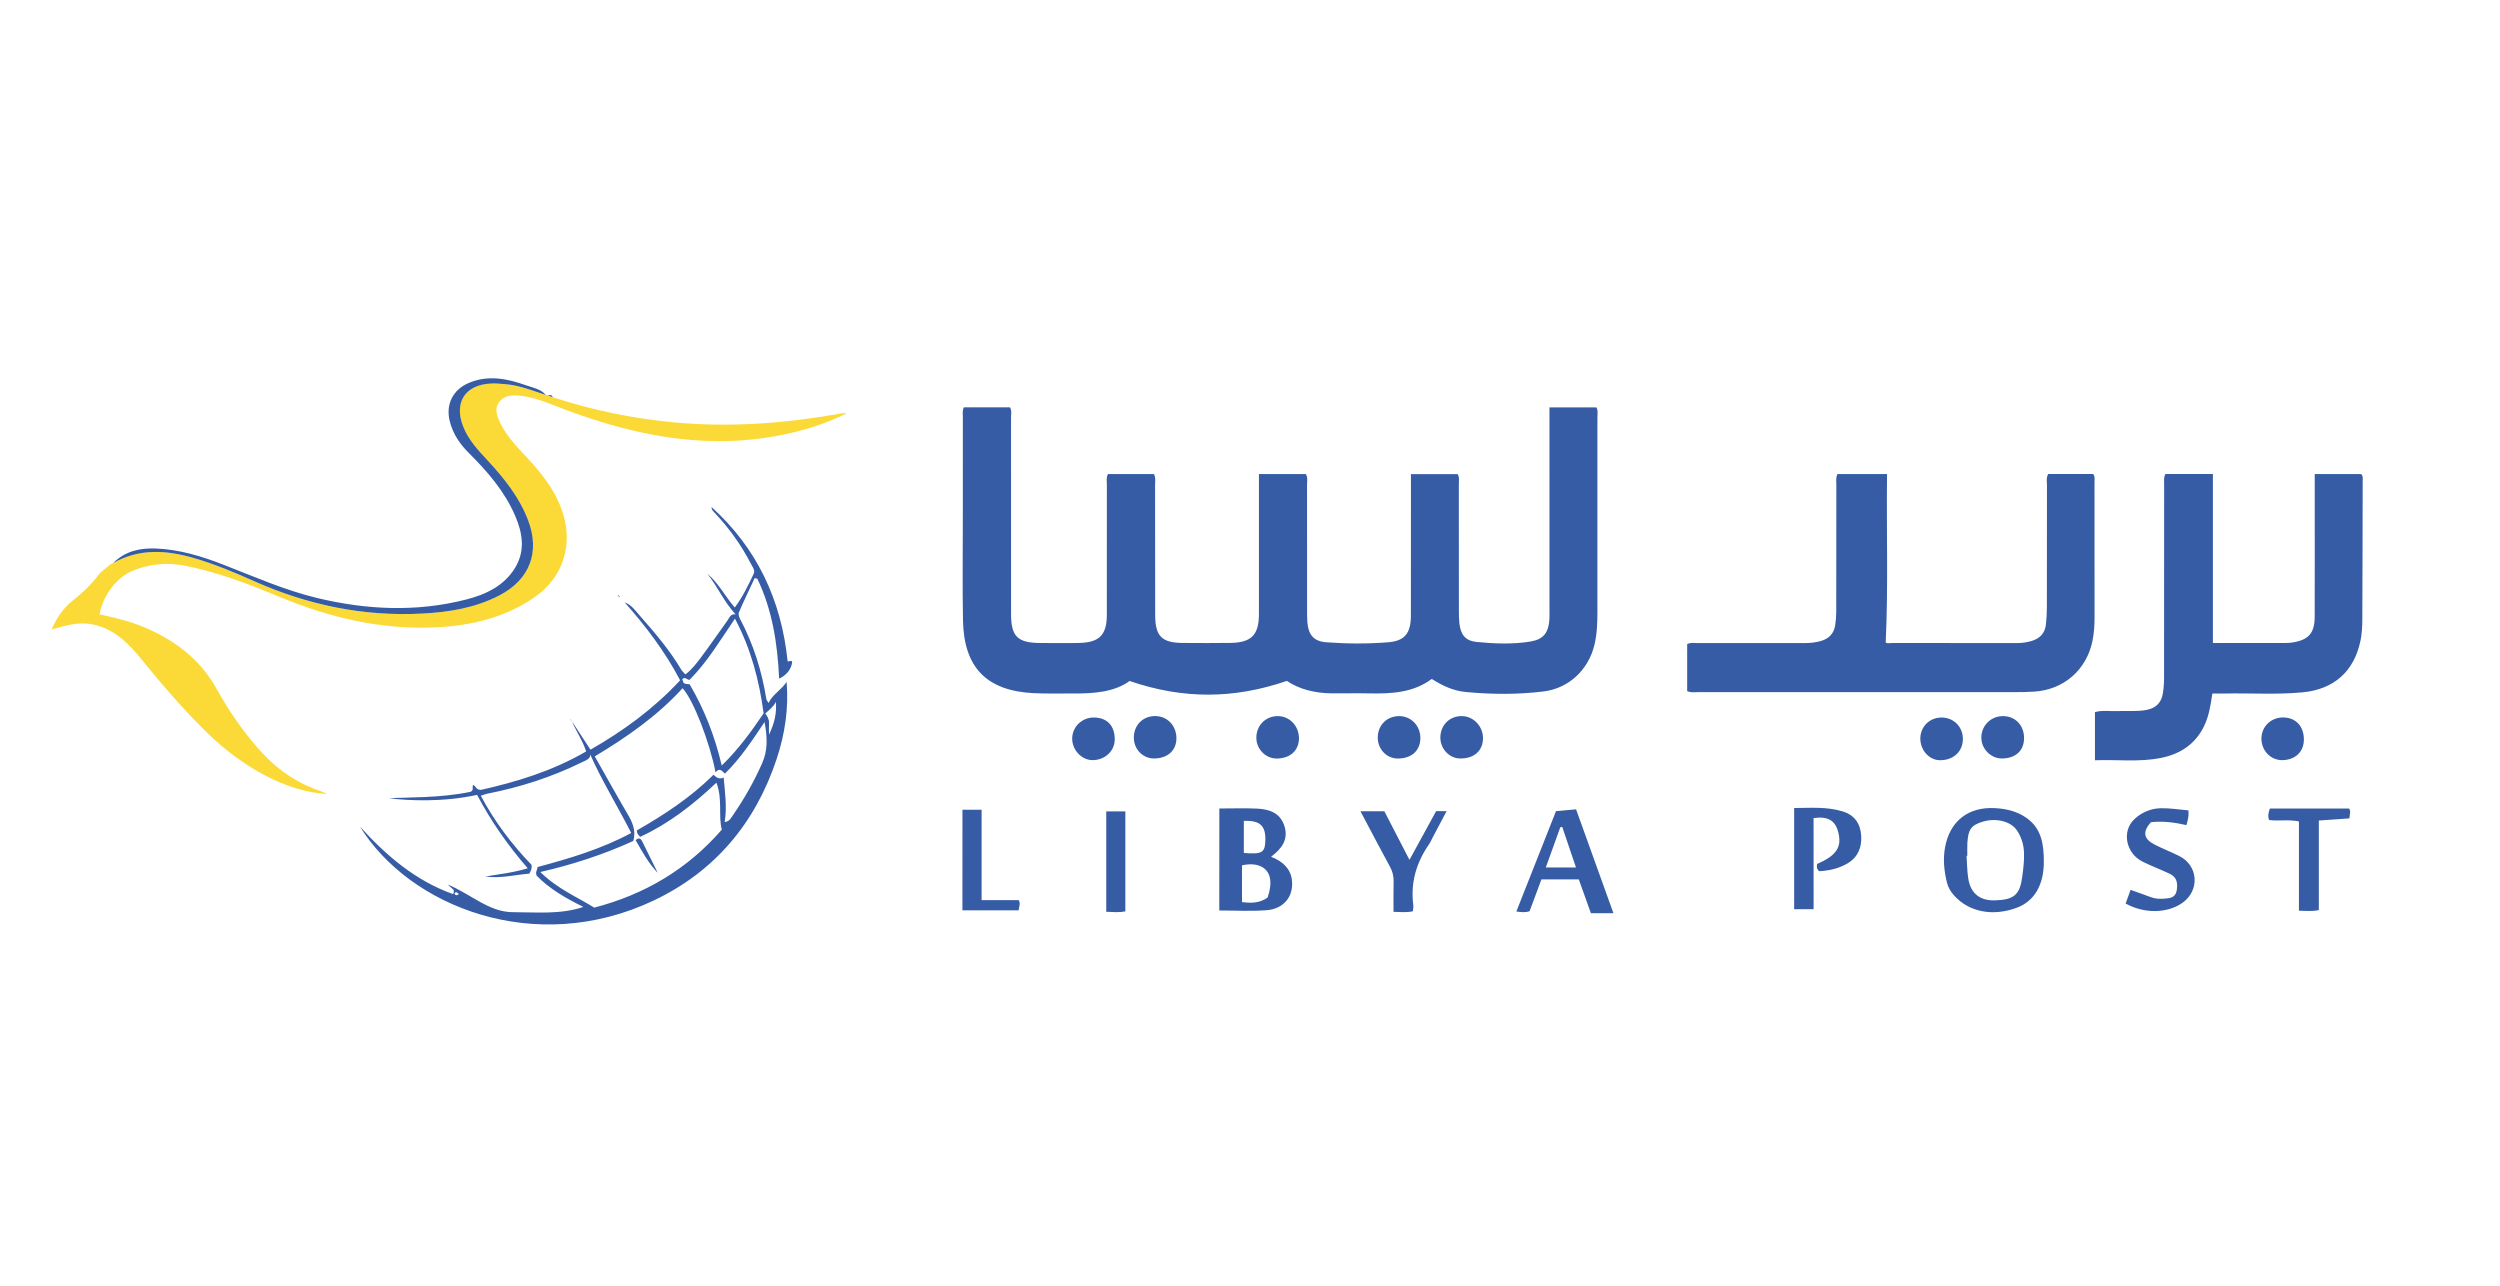 <svg version="1.1" id="Layer_1" xmlns="http://www.w3.org/2000/svg" x="0" y="0" viewBox="0 0 560 288" style="enable-background:new 0 0 560 288" xml:space="preserve"><style>.st0{fill:#365ca6}</style><path class="st0" d="M253.03 152.54c-3.42 2.49-8.04 2.85-12.75 2.8-2.91-.03-5.83.08-8.74-.07-10.53-.53-15.63-5.72-15.83-16.29-.14-7.5-.04-15.01-.04-22.52 0-7.65-.01-15.3.01-22.95 0-.71-.16-1.45.22-2.26h10.35c.43.78.22 1.59.22 2.37.02 14.65.01 29.29.01 43.94 0 5.01 1.47 6.45 6.55 6.47 2.91.01 5.83.06 8.74-.01 4.51-.11 6.16-1.82 6.16-6.32.01-9.69 0-19.38.01-29.07 0-.78-.19-1.59.24-2.44h10.31c.44.87.25 1.68.25 2.46.02 9.69 0 19.38.02 29.07.01 4.81 1.47 6.28 6.24 6.3 3.57.02 7.14.05 10.71-.01 4.61-.08 6.29-1.82 6.29-6.44.01-9.62 0-19.24 0-28.86v-2.52h10.5c.5.77.28 1.59.28 2.37.02 9.4.01 18.8.01 28.2 0 .87 0 1.75.06 2.62.21 2.75 1.41 4.27 4.14 4.48 4.65.36 9.33.38 13.97.01 3.76-.3 5.08-2.08 5.08-6.02.02-9.76.01-19.53.01-29.29v-2.35h10.47c.44.73.26 1.55.26 2.33.01 9.4.01 18.8.01 28.2 0 .95.01 1.9.11 2.84.28 2.6 1.34 3.97 3.9 4.22 3.98.39 8.01.55 11.97-.09 2.94-.47 4.09-1.95 4.29-4.9.05-.73.02-1.46.02-2.19V91.25h10.52c.41.73.22 1.55.22 2.34.01 14.43.02 28.86 0 43.28 0 2.55-.06 5.1-.67 7.6-1.34 5.54-5.69 9.7-11.36 10.41-5.79.72-11.62.68-17.44.13-2.75-.26-5.18-1.36-7.63-2.93-4.19 3.12-9.1 3.34-14.1 3.24-2.77-.06-5.54.01-8.31-.01-3.79-.03-7.34-.94-10.05-2.79-11.83 4.06-23.21 4.15-35.23.02zM458.8 106.18h10.07c.46.59.3 1.2.3 1.76.01 10.13.01 20.26.01 30.38 0 1.75-.11 3.48-.46 5.21-1.33 6.53-6.43 11-13.13 11.4-1.53.09-3.06.11-4.59.11-23.53.01-47.07.01-70.6 0-.78 0-1.59.16-2.47-.23v-10.54c.84-.4 1.65-.22 2.43-.22 7.94-.02 15.88-.02 23.83 0 1.25 0 2.48-.12 3.67-.46 1.75-.5 2.92-1.62 3.21-3.47.16-1 .25-2.02.25-3.04.02-9.47.01-18.94.02-28.42 0-.78-.17-1.59.25-2.47h11.11c-.16 12.53.29 25.03-.3 37.7.31.34.92.14 1.46.14 9.33.01 18.65 0 27.98.02 1.11 0 2.19-.17 3.23-.47 1.84-.53 3.01-1.75 3.22-3.7.14-1.3.21-2.62.21-3.92.02-9.11 0-18.22.02-27.32-.01-.79-.21-1.61.28-2.46zM485.05 106.18h10.64v37.85c5.26 0 10.26.01 15.26 0 .87 0 1.76.02 2.61-.12 3.58-.58 4.91-2.1 4.93-5.74.03-8.01.01-16.02.01-24.04v-7.94h10.39c.49.45.35 1.06.35 1.63-.02 10.34-.03 20.69-.08 31.03-.01 1.52-.09 3.07-.39 4.56-1.4 6.98-5.98 11.03-13.05 11.68-5.82.54-11.65.14-17.47.26-.86.02-1.72 0-2.68 0-.39 2.59-.75 5.01-1.84 7.26-1.96 4.08-5.34 6.28-9.61 7.15-4.88 1-9.83.35-14.85.54v-10.79c1.68-.48 3.42-.15 5.12-.23 2.18-.1 4.36.17 6.53-.28 2.03-.42 3.22-1.62 3.55-3.62.19-1.14.28-2.31.28-3.47.02-14.42.01-28.84.02-43.27.02-.78-.17-1.6.28-2.46z"/><path d="M122.27 88.47c.12.02.23.04.35.05.39.15.78.3 1.17.44 9.02 2.98 18.25 4.85 27.71 5.7 12.5 1.11 24.86.13 37.16-2.09.21-.04.43 0 1.03 0-5.24 2.59-10.46 4.13-15.82 5.1-17.38 3.16-33.82-.58-49.9-6.93-2.31-.91-4.64-1.75-7.11-2.05-1.83-.22-3.8-.27-5.03 1.35-1.21 1.6-.45 3.34.35 4.94 1.59 3.18 4.13 5.6 6.48 8.18 3.5 3.85 6.56 7.97 7.81 13.19 1.61 6.72-.82 13.23-6.49 17.25-6.72 4.76-14.36 6.55-22.42 6.93-12.23.57-23.82-2.2-35.05-6.87-6.85-2.85-13.79-5.52-21.11-6.95-4.01-.78-7.99-.41-11.79 1.19-3.52 1.48-6.57 5.53-7.32 9.7 3.36.75 6.74 1.52 9.94 2.87 6.9 2.91 12.61 7.19 16.31 13.86 2.88 5.17 6.22 10.02 10.24 14.37 3.67 3.98 8.08 6.87 13.23 8.59.41.14.79.36 1.25.57-9.31-.52-19.17-6.24-26.74-13.61-5.23-5.09-9.99-10.6-14.58-16.26-2.96-3.66-6.13-7.01-11.03-8.09-3.14-.69-6.03.15-9.35 1.1 1.18-2.77 2.75-4.91 4.81-6.53 2.12-1.67 4.01-3.48 5.64-5.63.73-.96 1.84-1.63 2.78-2.44l-.06.04c.21-.12.41-.24.62-.36 5.81-3.26 11.85-2.89 17.97-1.11 4.69 1.36 9.18 3.25 13.63 5.23 11.97 5.34 24.46 7.92 37.57 7.23 5.98-.32 11.85-1.25 17.28-4.06 6.81-3.53 9.19-9.69 6.45-16.86-1.96-5.14-5.31-9.33-8.99-13.3-2.18-2.35-4.4-4.69-5.58-7.75-2.07-5.37.51-9.3 6.27-9.56 1.09-.05 2.18.06 3.27.15 3.18.27 6.08 1.48 9.05 2.42z" style="fill:#fbda37"/><path class="st0" d="M139.87 134.92c1.55.51 2.43 1.84 3.42 2.96 3.37 3.82 6.68 7.69 9.3 12.1.21.36.55.64.94 1.09 1.47-1.12 2.52-2.51 3.54-3.88 2-2.68 3.9-5.44 5.85-8.16.48-.67.73-1.6 1.87-1.4-2.66-2.86-4.07-6.3-6.36-9.12 2.5 2.05 3.93 5 6.16 7.57 1.84-2.47 3.02-5 4.22-7.52.39-.81-.21-1.52-.58-2.23-2.25-4.36-5.1-8.3-8.5-11.84-.22-.23-.35-.55-.34-.91 10.16 9.21 15.6 20.76 17.03 34.46.15.44.78-.41 1.04.26-.25 1.6-1.12 2.82-2.93 3.73-.37-7.85-1.52-15.39-4.89-22.39-.2-.05-.4-.1-.59-.15-1.2 2.56-2.43 5.11-3.55 7.71-.16.38.06 1.02.28 1.45 2.99 5.65 4.87 11.65 5.88 17.94.03.2.2.37.49.89.96-2.03 2.92-2.93 4.05-4.76.5 5.97-.38 11.73-2.25 17.35-4.79 14.4-13.94 25.24-27.62 31.69-26.56 12.53-54.65 1.29-65.71-16.62 5.9 6.53 12.45 12.13 20.86 15.14.37-.72.15-.97-.16-1.22-.21-.16-.39-.36-1.01-.93 5.26 2.21 9.29 6.22 14.65 6.2 5.2-.01 10.52.57 15.71-1.18-3.88-1.92-7.56-4.02-10.45-6.99-.4-.86.23-1.36.17-1.94 7.23-1.94 14.26-4.01 21-7.63-3.08-6.07-6.62-11.78-9.19-17.61.12 1.01-.99 1.35-2 1.84-6.7 3.29-13.74 5.53-21.06 6.97-.42.08-.82.26-1.44.45 3.09 5.82 6.97 10.92 11.35 15.47.16.79-.1 1.3-.49 1.99-3.21.25-6.45 1.13-9.85.64 3.06-.52 6.17-.83 9.5-1.85-4.51-5.19-8.24-10.58-11.34-16.44-7.69 1.69-15.34 1.29-19.75.77 4.06-.27 11.39-.01 18.32-1.46.83-.49.2-1.09.54-1.49.66.11.56 1.06 1.73 1.07 7.86-1.77 15.97-4.18 23.59-8.62-.78-2.45-2.25-4.52-3.21-6.82l-.02.01c1.37 2.1 2.74 4.19 4.2 6.42 7.44-4.26 14.18-9.19 20.08-15.54-3.41-6.5-7.74-12.17-12.49-17.54l.01.07zm22.46 49.23c1.14-.17 1.45-.99 1.89-1.61 2.53-3.66 4.7-7.5 6.5-11.58 1.3-2.94 1.17-5.81.54-9.22-2.83 4.23-5.42 8.16-8.89 11.56-.62-.67-1.24-1.37-2.09-.31-1.29-6.71-5-16.28-7.38-18.83-5.67 6.22-12.5 10.97-19.67 15.27 2.5 4.4 4.82 8.6 7.25 12.74 1.14 1.93 2.07 3.83 1.37 6.21-6.54 2.98-13.39 5.25-20.82 6.95 3.87 3.83 8.42 5.67 12.08 7.98 11.37-2.98 20.87-8.61 28.58-17.47-.83-3 .22-6.8-1.21-10.52-5.24 4.94-10.71 9.21-17.08 12.13-.47-.47-.78-.84-.74-1.44 6.14-3.51 12.03-7.37 17.17-12.47.67.7 1.39 1.08 2.27.62.3 3.41.77 6.64.23 9.99zm-7.85-30.87c3.31 5.66 5.63 11.57 7.19 18.2 3.8-3.7 6.61-7.61 9.38-11.69-.97-7.31-2.8-14.37-6.42-21.22-1.75 2.6-3.25 4.91-4.82 7.16-1.62 2.32-3.37 4.55-5.36 6.57-.56-.03-1.02-.78-1.61-.18.27 1.05.27 1.05 1.64 1.16zm17.77 11.28c1.3-2.6 1.76-5.09 1.54-7.33-.58 1.16-1.47 1.75-2.36 2.6.48.64.87 1.31.83 2.14-.04.86-.01 1.72-.01 2.59zm-69.46 35.69c-.36-.23-.67-.73-1-.04.23.27.46.53 1 .04zM122.27 88.47c-2.97-.94-5.86-2.15-9.01-2.41-1.09-.09-2.18-.2-3.27-.15-5.77.26-8.34 4.19-6.27 9.56 1.18 3.06 3.4 5.4 5.58 7.75 3.68 3.97 7.03 8.17 8.99 13.3 2.74 7.17.36 13.33-6.45 16.86-5.43 2.81-11.3 3.75-17.28 4.06-13.1.69-25.59-1.9-37.57-7.23-4.44-1.98-8.94-3.87-13.63-5.23-6.12-1.78-12.16-2.15-17.97 1.11 2.63-2.64 5.97-3.36 9.48-3.23 5.28.2 10.29 1.73 15.18 3.63 6.9 2.69 13.68 5.69 20.91 7.44 11.14 2.69 22.34 3.21 33.5.35 4.31-1.11 8.42-3 10.91-7.08 2.36-3.87 1.68-7.84 0-11.73-2.36-5.44-6.17-9.84-10.32-13.97-2.06-2.05-3.62-4.35-4.32-7.2-.91-3.72.71-7.01 4.27-8.52 4.32-1.84 8.57-.98 12.74.49 1.57.56 3.34.82 4.53 2.2zM273.13 181.1c2.96 0 5.72-.1 8.47.03 2.76.13 5.21.96 6.13 3.97.92 2.99-.64 5.01-3.01 6.82 2.48.95 4.34 2.58 4.66 5.14.47 3.75-1.83 6.54-5.68 6.83-3.46.26-6.96.06-10.58.06.01-7.63.01-15.16.01-22.85zm10.81 19.95c2.26-6.54-1.95-8.12-5.73-7.21v8.23c2.06.27 3.96.24 5.73-1.02zm-5.32-17.18v7.19c4.1.35 4.75-.06 4.82-2.87.08-3.25-1.22-4.44-4.82-4.32zM457.82 192.98c.02 5.22-2.11 8.88-6.05 10.35-5.39 2.01-10.73.97-14.06-2.75-.73-.82-1.31-1.74-1.58-2.82-.63-2.56-.92-5.15-.47-7.78 1.03-6.04 5.24-9.35 11.39-8.95 2.43.16 4.74.7 6.78 2.11 3.51 2.4 3.98 6.02 3.99 9.84zm-17.14-1.29c-.06 0-.11 0-.17.01.11 1.67.12 3.36.37 5.01.51 3.41 2.61 5.08 6.03 4.97 4.26-.13 5.54-1.28 6.06-5.22.25-1.88.5-3.74.4-5.64-.1-1.79-.62-3.43-1.64-4.9-1.38-1.96-4.63-2.75-7.57-1.87-2.62.79-3.29 1.7-3.47 4.81-.05.93-.01 1.88-.01 2.83zM361.41 204.56h-5.05c-.89-2.5-1.79-5.02-2.71-7.58h-8.37l-2.65 7.13c-.93.32-1.79.23-2.97.07 2.98-7.54 5.91-14.98 8.88-22.48 1.48-.14 2.91-.27 4.5-.41 2.78 7.71 5.52 15.33 8.37 23.27zm-8.39-10.25c-1.09-3.22-2.08-6.16-3.08-9.09-.15.03-.29.06-.44.1-1.06 2.95-2.13 5.91-3.24 8.99h6.76zM406.25 203.66h-4.36V181c3.68-.03 7.29-.33 10.85.75 2.79.84 4.02 2.87 4.17 5.51.15 2.51-.7 4.73-3.03 6.12-1.99 1.19-4.16 1.64-6.36 1.77-.64-.49-.58-1.06-.48-1.63 4.37-1.89 5.61-3.8 4.7-7.21-.69-2.56-2.33-3.51-5.5-3.06.01 6.72.01 13.47.01 20.41zM476.14 202.39c.35-.97.72-1.97 1.11-3.06 1.57.56 3.06 1.07 4.53 1.63.98.38 1.98.41 3 .34 1.27-.09 2.52-.2 2.8-1.83.27-1.56.07-2.97-1.51-3.72-2.03-.97-4.15-1.75-6.16-2.76-3.75-1.89-4.69-6.83-1.78-9.53 1.63-1.52 3.7-2.39 5.94-2.42 2.01-.03 4.03.3 6.13.48.14 1.16-.1 2.11-.44 3.3-2.66-.6-5.29-.95-7.95-.65-1.91 2.13-1.68 3.73.79 5 1.81.93 3.72 1.66 5.54 2.57 4.29 2.14 4.66 7.7.73 10.49-3.38 2.38-8.52 2.49-12.73.16zM519.42 183.8v20.05c-1.49.34-2.85.17-4.46.15v-20c-2.37-.49-4.56-.03-6.69-.32-.32-.89-.15-1.64.18-2.56h17.76c.43.68.08 1.36.06 2.2-2.26.16-4.42.31-6.85.48zM310.1 181.73c1.85 3.57 3.63 7.03 5.62 10.88 2.12-3.86 4.04-7.38 5.97-10.91h2.35c-1.08 2.03-2.07 3.9-3.06 5.78-.31.58-.56 1.19-.93 1.72-2.82 4.09-4.12 8.56-3.47 13.55.05.42-.05.85-.09 1.37-1.39.32-2.73.17-4.34.13 0-2.34-.04-4.57.02-6.8.03-1.2-.24-2.25-.82-3.31-2.21-4.06-4.35-8.16-6.61-12.42 1.9.01 3.54.01 5.36.01zM215.59 181.38h4.29v20.25h8.32c.5.92-.04 1.55 0 2.29h-12.62c.01-7.53.01-14.97.01-22.54zM247.8 181.75h4.28v22.39c-1.38.29-2.74.16-4.28.1v-22.49zM516.07 165.55c.04 2.8-1.86 4.67-4.81 4.72-2.55.05-4.64-2.04-4.7-4.71-.06-2.7 2.05-4.83 4.8-4.85 2.82-.01 4.66 1.88 4.71 4.84zM258.57 169.9c-2.48.04-4.51-1.96-4.59-4.5-.09-2.89 1.98-5.03 4.82-5 2.68.03 4.68 2.11 4.72 4.91.03 2.74-1.92 4.55-4.95 4.59zM313.06 169.91c-2.45-.02-4.43-2.09-4.44-4.65-.01-2.8 1.99-4.83 4.76-4.85 2.74-.02 4.86 2.23 4.78 5.06-.08 2.75-2.04 4.46-5.1 4.44zM249.7 165.62c0 2.6-2.17 4.64-4.95 4.65-2.44.01-4.59-2.26-4.58-4.83.01-2.65 2.23-4.77 4.93-4.72 2.92.06 4.6 1.85 4.6 4.9zM448.38 169.9c-2.4 0-4.52-2.12-4.56-4.58-.05-2.69 2.04-4.86 4.75-4.91 2.82-.05 4.86 2.06 4.82 4.99-.04 2.8-1.93 4.5-5.01 4.5zM285.93 169.91c-2.44-.01-4.5-2.12-4.51-4.64-.01-2.77 2.07-4.87 4.82-4.86 2.65.01 4.73 2.21 4.73 4.98-.02 2.75-1.99 4.52-5.04 4.52zM430.16 165.15c.15-2.61 2.32-4.54 4.96-4.42 2.8.12 4.77 2.39 4.55 5.23-.21 2.65-2.41 4.44-5.3 4.32-2.42-.11-4.36-2.48-4.21-5.13zM327.04 169.9c-2.42-.03-4.44-2.21-4.4-4.74.04-2.8 2.14-4.83 4.9-4.75 2.62.07 4.73 2.38 4.65 5.08-.08 2.76-2.06 4.46-5.15 4.41z"/><path class="st0" d="M128.12 161.53c-.12-.13-.25-.26-.37-.4-.02.01-.03.03-.05.04.13.12.27.24.4.37l.02-.01zM123.79 88.96c-.39-.15-.78-.3-1.17-.44.41.09 1-.27 1.17.44zM138.59 133.57c.05.2.15.27.31.08-.11-.03-.21-.06-.31-.09v.01zM138.59 133.56c-.03-.11-.07-.21-.1-.32-.19.18-.13.28.1.34v-.02zM139.89 134.89c-.01.01-.01.02-.02.03l.02-.03zM24.77 126.45l.06-.04-.06.04zM147.34 195.54c-2.08-2.19-3.49-4.77-4.96-7.35.86-.72 1.2-.27 1.53.39 1.14 2.33 2.29 4.64 3.43 6.96z"/><path style="fill:none" d="M-9 58.74h578v170.51H-9z"/></svg>